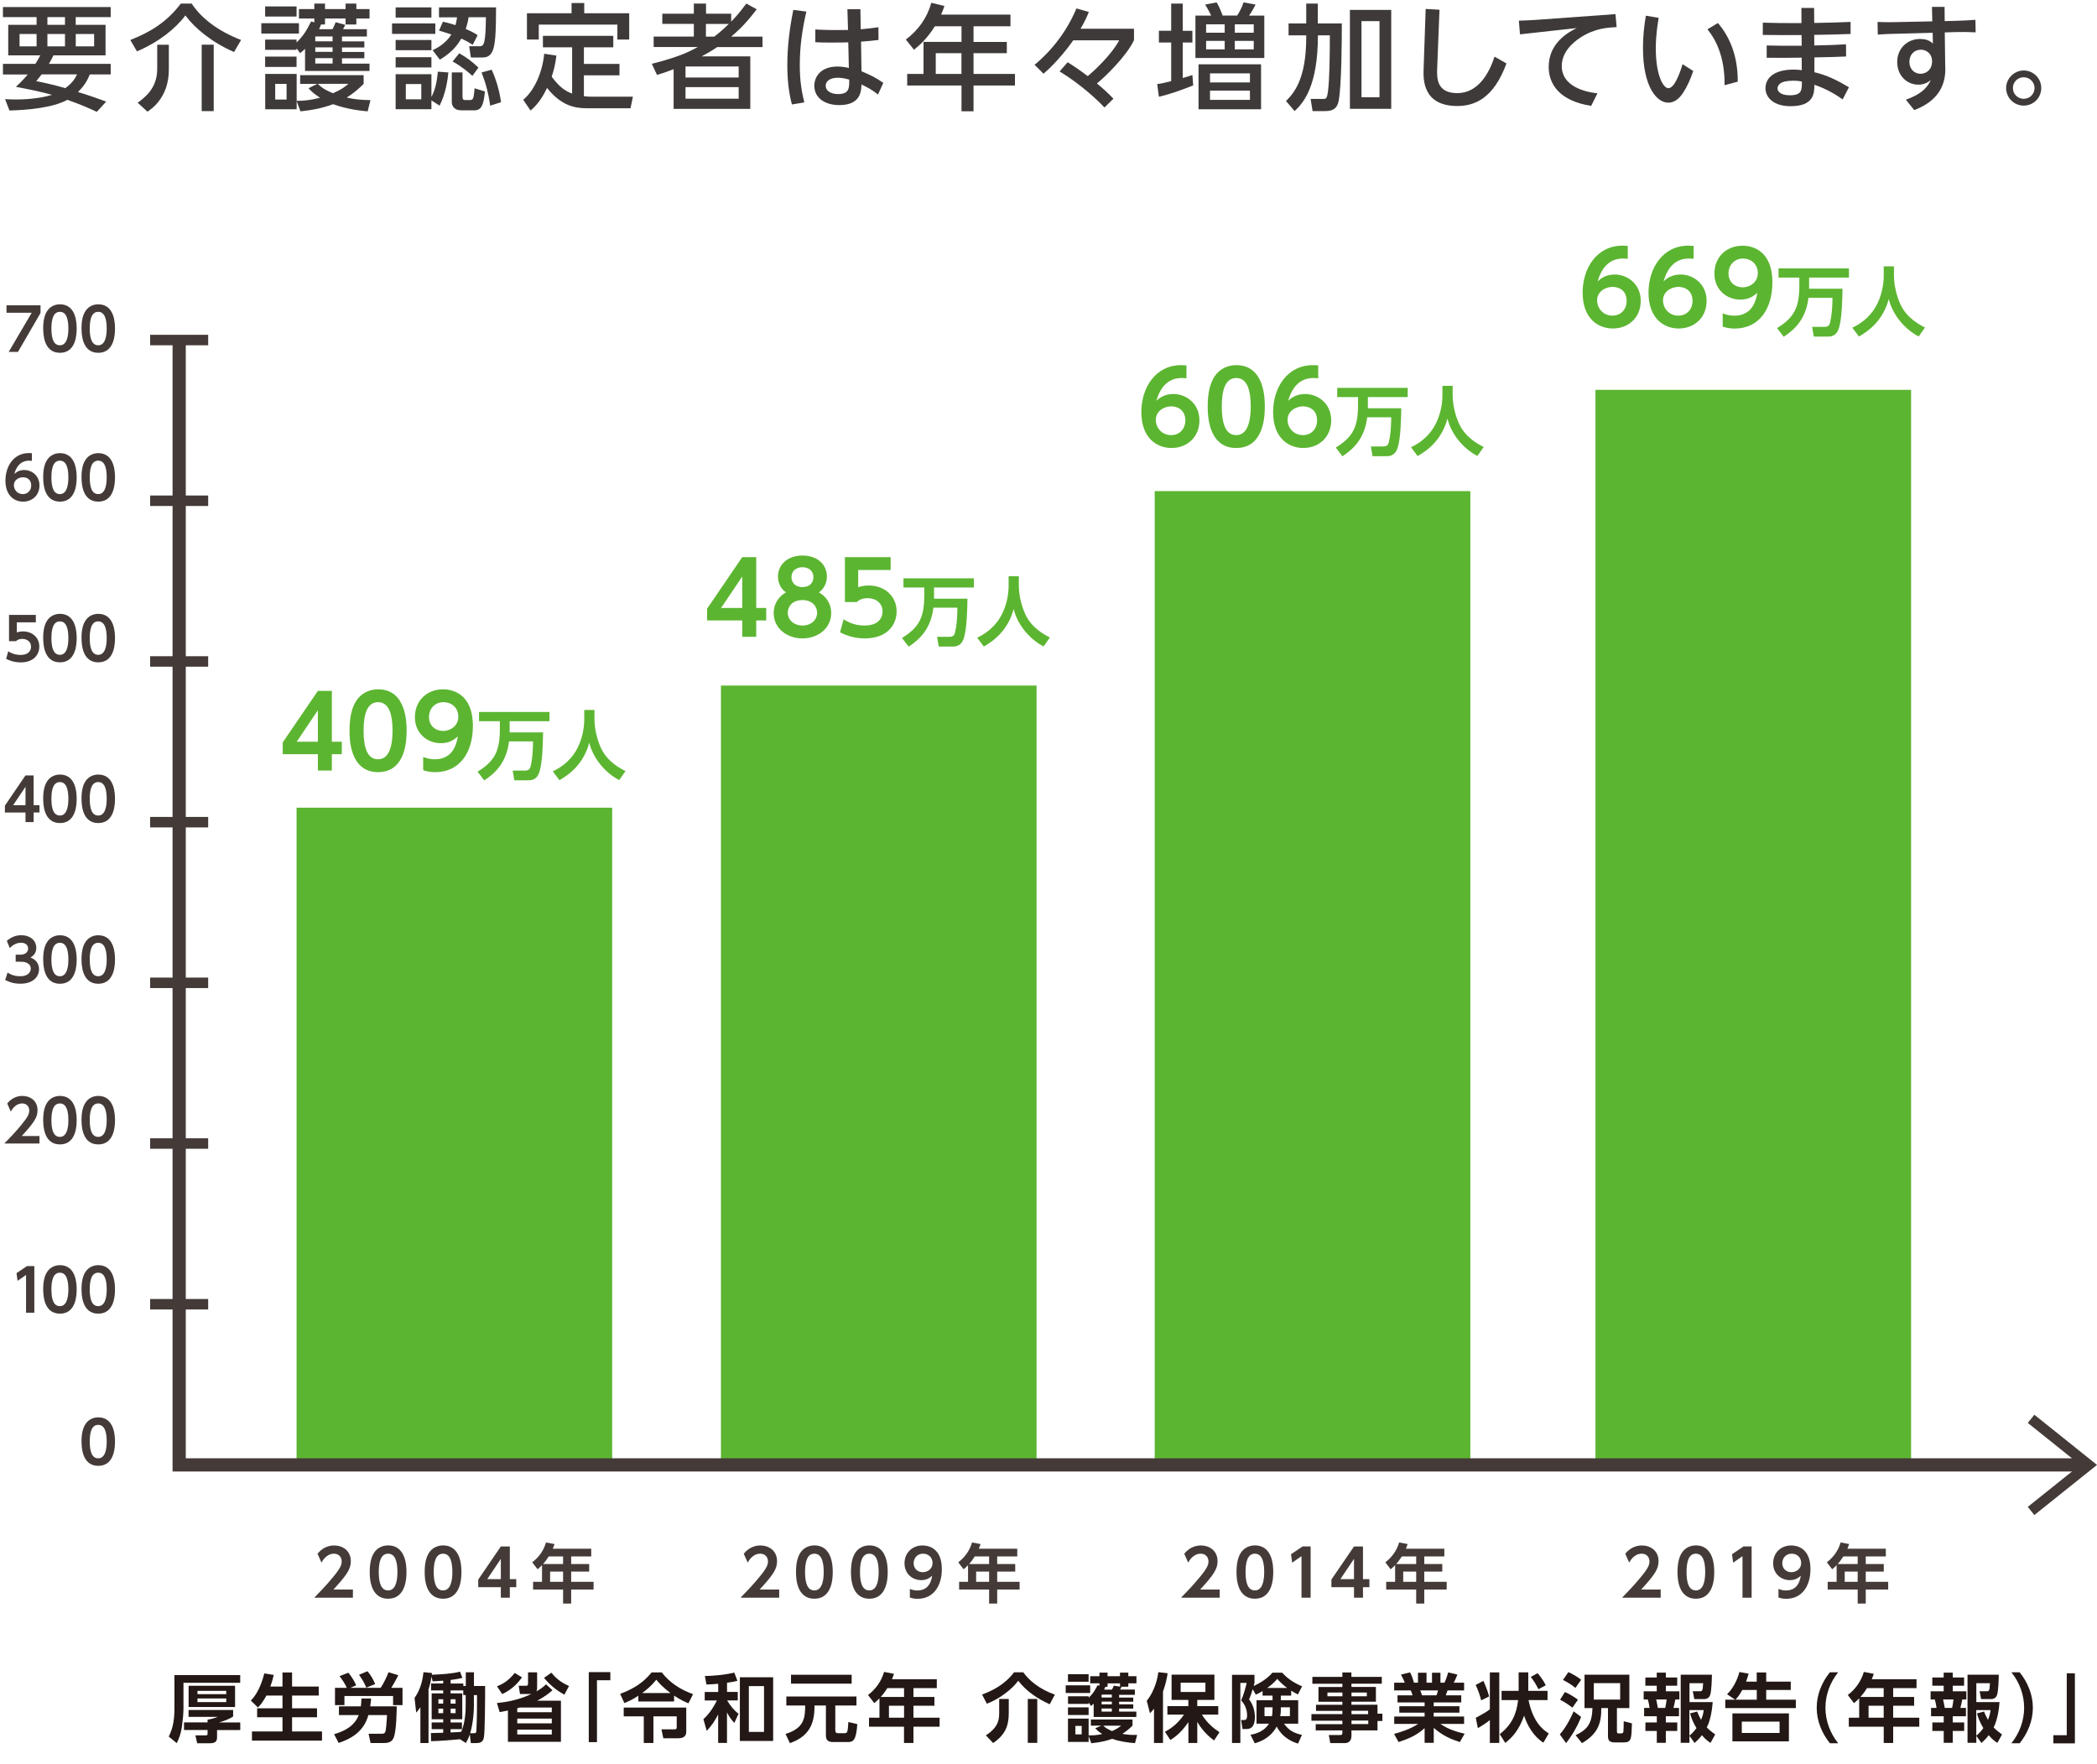 <?xml version="1.0" encoding="UTF-8"?><svg id="b" xmlns="http://www.w3.org/2000/svg" width="420.16" height="353.52" viewBox="0 0 420.16 353.52"><defs><style>.d{stroke-width:2.1px;}.d,.e{fill:none;stroke:#443b38;stroke-miterlimit:10;}.f{fill:#443b38;}.g{fill:#3e3a39;}.h{fill:#5cb531;}.i{fill:#231815;}.e{stroke-width:2.65px;}</style></defs><g id="c"><g><g><g><g><path class="f" d="M70.71,318.46v1.66h-7.75c1.13-1.16,2.37-2.43,3.67-4.01,1.56-1.87,1.83-2.55,1.83-3.27,0-.82-.54-1.54-1.54-1.54-1.48,0-2.27,1.35-2.51,1.78l-.79-1.76c.8-1.04,2.02-1.67,3.32-1.67,1.66,0,3.35,.99,3.35,3.16,0,1.56-.75,2.7-3.48,5.67h3.9Z"/><path class="f" d="M74.08,314.98c0-1.82,.32-3.01,.86-3.85,.66-1.03,1.75-1.49,2.82-1.49,3.68,0,3.68,4.4,3.68,5.34s0,5.34-3.68,5.34-3.68-4.4-3.68-5.34Zm5.55,0c0-2.21-.5-3.68-1.87-3.68-1.46,0-1.87,1.65-1.87,3.68,0,2.23,.5,3.68,1.87,3.68s1.87-1.57,1.87-3.68Z"/><path class="f" d="M85.09,314.98c0-1.82,.32-3.01,.86-3.85,.66-1.03,1.75-1.49,2.82-1.49,3.68,0,3.68,4.4,3.68,5.34s0,5.34-3.68,5.34-3.68-4.4-3.68-5.34Zm5.55,0c0-2.21-.5-3.68-1.87-3.68-1.46,0-1.87,1.65-1.87,3.68,0,2.23,.5,3.68,1.87,3.68s1.87-1.57,1.87-3.68Z"/><path class="f" d="M100.35,320.12v-2.11h-4.53v-1.52l4.53-6.64h1.8v6.55h1.29v1.61h-1.29v2.11h-1.8Zm-2.73-3.72h2.73v-4.06l-2.73,4.06Z"/><path class="f" d="M118.46,310.3v1.55h-4.02v1.52h3.61v1.51h-3.61v2.06h4.49v1.54h-4.49v2.81h-1.62v-2.81h-6.01v-1.54h1.79v-3.34c-.37,.39-.57,.55-.89,.82l-1.07-1.39c1.35-1.04,2.31-2.39,2.76-3.98l1.71,.32c-.12,.33-.18,.53-.35,.93h7.7Zm-8.51,1.55c-.53,.82-.85,1.2-1.13,1.52h4v-1.52h-2.87Zm2.87,3.03h-2.6v2.06h2.6v-2.06Z"/></g><rect class="h" x="59.42" y="161.83" width="63.24" height="131.69"/><g><path class="f" d="M156.12,318.46v1.66h-7.75c1.13-1.16,2.37-2.43,3.67-4.01,1.56-1.87,1.83-2.55,1.83-3.27,0-.82-.54-1.54-1.55-1.54-1.48,0-2.27,1.35-2.51,1.78l-.79-1.76c.8-1.04,2.02-1.67,3.32-1.67,1.66,0,3.35,.99,3.35,3.16,0,1.56-.75,2.7-3.48,5.67h3.9Z"/><path class="f" d="M159.49,314.98c0-1.82,.32-3.01,.86-3.85,.66-1.03,1.75-1.49,2.82-1.49,3.68,0,3.68,4.4,3.68,5.34s0,5.34-3.68,5.34-3.68-4.4-3.68-5.34Zm5.55,0c0-2.21-.5-3.68-1.87-3.68-1.46,0-1.87,1.65-1.87,3.68,0,2.23,.5,3.68,1.87,3.68s1.87-1.57,1.87-3.68Z"/><path class="f" d="M170.5,314.98c0-1.82,.32-3.01,.86-3.85,.66-1.03,1.75-1.49,2.82-1.49,3.68,0,3.68,4.4,3.68,5.34s0,5.34-3.68,5.34-3.68-4.4-3.68-5.34Zm5.55,0c0-2.21-.5-3.68-1.87-3.68-1.46,0-1.87,1.65-1.87,3.68,0,2.23,.5,3.68,1.87,3.68s1.87-1.57,1.87-3.68Z"/><path class="f" d="M182.31,318.37c.62,.24,1.09,.3,1.49,.3,1.04,0,2.59-.39,2.97-2.95-.42,.36-1.02,.88-2.19,.88-1.74,0-3.35-1.25-3.35-3.36s1.53-3.59,3.64-3.59c1.04,0,3.84,.44,3.84,4.74,0,3.4-1.7,5.95-4.87,5.95-.81,0-1.31-.18-1.54-.26v-1.7Zm2.58-3.36c1,0,1.96-.71,1.96-1.83s-.81-1.88-1.92-1.88c-1.21,0-1.87,.97-1.87,1.89,0,1.16,.85,1.82,1.83,1.82Z"/><path class="f" d="M203.82,310.3v1.55h-4.02v1.52h3.61v1.51h-3.61v2.06h4.49v1.54h-4.49v2.81h-1.62v-2.81h-6.01v-1.54h1.79v-3.34c-.37,.39-.57,.55-.89,.82l-1.07-1.39c1.35-1.04,2.31-2.39,2.76-3.98l1.71,.32c-.12,.33-.18,.53-.35,.93h7.7Zm-8.51,1.55c-.53,.82-.85,1.2-1.13,1.52h4v-1.52h-2.87Zm2.87,3.03h-2.6v2.06h2.6v-2.06Z"/></g><rect class="h" x="144.45" y="137.36" width="63.24" height="156.16"/><g><path class="f" d="M244.38,318.46v1.66h-7.75c1.13-1.16,2.37-2.43,3.67-4.01,1.56-1.87,1.83-2.55,1.83-3.27,0-.82-.54-1.54-1.55-1.54-1.48,0-2.27,1.35-2.51,1.78l-.79-1.76c.8-1.04,2.02-1.67,3.32-1.67,1.66,0,3.35,.99,3.35,3.16,0,1.56-.75,2.7-3.48,5.67h3.9Z"/><path class="f" d="M247.75,314.98c0-1.82,.32-3.01,.86-3.85,.66-1.03,1.75-1.49,2.82-1.49,3.68,0,3.68,4.4,3.68,5.34s0,5.34-3.68,5.34-3.68-4.4-3.68-5.34Zm5.55,0c0-2.21-.5-3.68-1.87-3.68-1.46,0-1.87,1.65-1.87,3.68,0,2.23,.5,3.68,1.87,3.68s1.87-1.57,1.87-3.68Z"/><path class="f" d="M260.99,309.84h1.61v10.28h-1.83v-8.32l-1.87,1.3-.23-1.69,2.32-1.57Z"/><path class="f" d="M271.29,320.12v-2.11h-4.53v-1.52l4.53-6.64h1.8v6.55h1.29v1.61h-1.29v2.11h-1.8Zm-2.73-3.72h2.73v-4.06l-2.73,4.06Z"/><path class="f" d="M289.39,310.3v1.55h-4.02v1.52h3.61v1.51h-3.61v2.06h4.49v1.54h-4.49v2.81h-1.62v-2.81h-6.01v-1.54h1.79v-3.34c-.37,.39-.57,.55-.89,.82l-1.07-1.39c1.35-1.04,2.31-2.39,2.76-3.98l1.71,.32c-.12,.33-.18,.53-.35,.93h7.7Zm-8.51,1.55c-.53,.82-.85,1.2-1.13,1.52h4v-1.52h-2.87Zm2.87,3.03h-2.6v2.06h2.6v-2.06Z"/></g><rect class="h" x="231.36" y="98.4" width="63.24" height="195.12"/><g><path class="f" d="M332.74,318.46v1.66h-7.75c1.13-1.16,2.37-2.43,3.67-4.01,1.56-1.87,1.83-2.55,1.83-3.27,0-.82-.54-1.54-1.55-1.54-1.48,0-2.27,1.35-2.51,1.78l-.79-1.76c.8-1.04,2.02-1.67,3.32-1.67,1.66,0,3.35,.99,3.35,3.16,0,1.56-.75,2.7-3.48,5.67h3.9Z"/><path class="f" d="M336.11,314.98c0-1.82,.32-3.01,.86-3.85,.66-1.03,1.75-1.49,2.82-1.49,3.68,0,3.68,4.4,3.68,5.34s0,5.34-3.68,5.34-3.68-4.4-3.68-5.34Zm5.55,0c0-2.21-.5-3.68-1.87-3.68-1.46,0-1.87,1.65-1.87,3.68,0,2.23,.5,3.68,1.87,3.68s1.87-1.57,1.87-3.68Z"/><path class="f" d="M349.35,309.84h1.61v10.28h-1.83v-8.32l-1.87,1.3-.23-1.69,2.32-1.57Z"/><path class="f" d="M356.35,318.37c.62,.24,1.09,.3,1.49,.3,1.04,0,2.59-.39,2.97-2.95-.42,.36-1.02,.88-2.19,.88-1.74,0-3.35-1.25-3.35-3.36s1.53-3.59,3.64-3.59c1.04,0,3.84,.44,3.84,4.74,0,3.4-1.7,5.95-4.87,5.95-.81,0-1.31-.18-1.54-.26v-1.7Zm2.58-3.36c1,0,1.96-.71,1.96-1.83s-.81-1.88-1.92-1.88c-1.21,0-1.87,.97-1.87,1.89,0,1.16,.85,1.82,1.83,1.82Z"/><path class="f" d="M377.85,310.3v1.55h-4.02v1.52h3.61v1.51h-3.61v2.06h4.49v1.54h-4.49v2.81h-1.62v-2.81h-6.01v-1.54h1.79v-3.34c-.37,.39-.57,.55-.89,.82l-1.07-1.39c1.35-1.04,2.31-2.39,2.76-3.98l1.71,.32c-.12,.33-.18,.53-.35,.93h7.7Zm-8.51,1.55c-.53,.82-.85,1.2-1.13,1.52h4v-1.52h-2.87Zm2.87,3.03h-2.6v2.06h2.6v-2.06Z"/></g><rect class="h" x="319.67" y="78.11" width="63.24" height="215.4"/><g><g><polyline class="e" points="418.48 293.51 35.9 293.51 35.9 68.13"/><polyline class="d" points="406.95 302.74 418.48 293.51 406.95 284.28"/></g><g><g><path class="f" d="M5.42,253.67h1.46v9.35h-1.66v-7.57l-1.7,1.18-.21-1.54,2.11-1.43Z"/><path class="f" d="M8.65,258.35c0-1.65,.29-2.74,.79-3.5,.6-.94,1.59-1.36,2.57-1.36,3.35,0,3.35,4.01,3.35,4.86s0,4.86-3.35,4.86-3.35-4.01-3.35-4.86Zm5.05,0c0-2.02-.46-3.35-1.7-3.35-1.32,0-1.7,1.5-1.7,3.35,0,2.03,.46,3.35,1.7,3.35s1.7-1.43,1.7-3.35Z"/><path class="f" d="M16.33,258.35c0-1.65,.29-2.74,.79-3.5,.6-.94,1.59-1.36,2.57-1.36,3.35,0,3.35,4.01,3.35,4.86s0,4.86-3.35,4.86-3.35-4.01-3.35-4.86Zm5.05,0c0-2.02-.46-3.35-1.7-3.35-1.32,0-1.7,1.5-1.7,3.35,0,2.03,.46,3.35,1.7,3.35s1.7-1.43,1.7-3.35Z"/></g><path class="f" d="M16.33,288.84c0-1.65,.29-2.74,.79-3.5,.6-.94,1.59-1.36,2.57-1.36,3.35,0,3.35,4.01,3.35,4.86s0,4.86-3.35,4.86-3.35-4.01-3.35-4.86Zm5.05,0c0-2.02-.46-3.35-1.7-3.35-1.32,0-1.7,1.5-1.7,3.35,0,2.03,.46,3.35,1.7,3.35s1.7-1.43,1.7-3.35Z"/><g><path class="f" d="M1.52,194.86c.3,.21,1.1,.74,2.54,.74,1.58,0,2.1-.84,2.1-1.55,0-.75-.61-1.36-2.02-1.36h-1v-1.41h.93c1.17,0,1.57-.68,1.57-1.23,0-.82-.74-1.16-1.39-1.16-.93,0-1.7,.43-2.29,1.08l-.59-1.45c.82-.74,1.8-1.14,2.91-1.14,1.69,0,2.99,1,2.99,2.54,0,1.24-.82,1.72-1.16,1.92,.5,.22,1.71,.76,1.71,2.37,0,1.32-1,2.89-3.76,2.89-1.64,0-2.65-.56-3.02-.76l.48-1.49Z"/><path class="f" d="M8.65,192.25c0-1.65,.29-2.74,.79-3.5,.6-.94,1.59-1.36,2.57-1.36,3.35,0,3.35,4.01,3.35,4.86s0,4.86-3.35,4.86-3.35-4.01-3.35-4.86Zm5.05,0c0-2.02-.46-3.35-1.7-3.35-1.32,0-1.7,1.5-1.7,3.35,0,2.03,.46,3.35,1.7,3.35s1.7-1.43,1.7-3.35Z"/><path class="f" d="M16.33,192.25c0-1.65,.29-2.74,.79-3.5,.6-.94,1.59-1.36,2.57-1.36,3.35,0,3.35,4.01,3.35,4.86s0,4.86-3.35,4.86-3.35-4.01-3.35-4.86Zm5.05,0c0-2.02-.46-3.35-1.7-3.35-1.32,0-1.7,1.5-1.7,3.35,0,2.03,.46,3.35,1.7,3.35s1.7-1.43,1.7-3.35Z"/></g><g><path class="f" d="M7.91,227.61v1.51H.86c1.03-1.05,2.16-2.21,3.34-3.64,1.42-1.7,1.66-2.32,1.66-2.98,0-.75-.49-1.41-1.41-1.41-1.35,0-2.06,1.23-2.29,1.62l-.71-1.61c.73-.95,1.84-1.52,3.02-1.52,1.51,0,3.05,.9,3.05,2.87,0,1.42-.68,2.46-3.16,5.16h3.55Z"/><path class="f" d="M8.65,224.44c0-1.65,.29-2.74,.79-3.5,.6-.94,1.59-1.36,2.57-1.36,3.35,0,3.35,4.01,3.35,4.86s0,4.86-3.35,4.86-3.35-4.01-3.35-4.86Zm5.05,0c0-2.02-.46-3.35-1.7-3.35-1.32,0-1.7,1.5-1.7,3.35,0,2.03,.46,3.35,1.7,3.35s1.7-1.43,1.7-3.35Z"/><path class="f" d="M16.33,224.44c0-1.65,.29-2.74,.79-3.5,.6-.94,1.59-1.36,2.57-1.36,3.35,0,3.35,4.01,3.35,4.86s0,4.86-3.35,4.86-3.35-4.01-3.35-4.86Zm5.05,0c0-2.02-.46-3.35-1.7-3.35-1.32,0-1.7,1.5-1.7,3.35,0,2.03,.46,3.35,1.7,3.35s1.7-1.43,1.7-3.35Z"/></g><g><path class="f" d="M5.11,164.72v-1.92H.98v-1.38l4.12-6.05h1.64v5.96h1.17v1.46h-1.17v1.92h-1.64Zm-2.48-3.39h2.48v-3.69l-2.48,3.69Z"/><path class="f" d="M8.65,160.05c0-1.65,.29-2.74,.79-3.5,.6-.94,1.59-1.36,2.57-1.36,3.35,0,3.35,4.01,3.35,4.86s0,4.86-3.35,4.86-3.35-4.01-3.35-4.86Zm5.05,0c0-2.02-.46-3.35-1.7-3.35-1.32,0-1.7,1.5-1.7,3.35,0,2.03,.46,3.35,1.7,3.35s1.7-1.43,1.7-3.35Z"/><path class="f" d="M16.33,160.05c0-1.65,.29-2.74,.79-3.5,.6-.94,1.59-1.36,2.57-1.36,3.35,0,3.35,4.01,3.35,4.86s0,4.86-3.35,4.86-3.35-4.01-3.35-4.86Zm5.05,0c0-2.02-.46-3.35-1.7-3.35-1.32,0-1.7,1.5-1.7,3.35,0,2.03,.46,3.35,1.7,3.35s1.7-1.43,1.7-3.35Z"/></g><g><path class="f" d="M7.18,124.69H3.37v2.02c.27-.08,.63-.2,1.22-.2,1.9,0,3.29,1.25,3.29,3.05,0,1.49-1.02,3.16-3.74,3.16-1.55,0-2.58-.55-2.91-.71l.42-1.52c1.1,.73,2.18,.73,2.46,.73,1.84,0,2.11-1.12,2.11-1.64,0-.98-.77-1.57-1.76-1.57-.47,0-.94,.13-1.27,.46H1.81v-5.27H7.18v1.51Z"/><path class="f" d="M8.65,127.85c0-1.65,.29-2.74,.79-3.5,.6-.94,1.59-1.36,2.57-1.36,3.35,0,3.35,4.01,3.35,4.86s0,4.86-3.35,4.86-3.35-4.01-3.35-4.86Zm5.05,0c0-2.02-.46-3.35-1.7-3.35-1.32,0-1.7,1.5-1.7,3.35,0,2.03,.46,3.35,1.7,3.35s1.7-1.43,1.7-3.35Z"/><path class="f" d="M16.33,127.85c0-1.65,.29-2.74,.79-3.5,.6-.94,1.59-1.36,2.57-1.36,3.35,0,3.35,4.01,3.35,4.86s0,4.86-3.35,4.86-3.35-4.01-3.35-4.86Zm5.05,0c0-2.02-.46-3.35-1.7-3.35-1.32,0-1.7,1.5-1.7,3.35,0,2.03,.46,3.35,1.7,3.35s1.7-1.43,1.7-3.35Z"/></g><g><path class="f" d="M6.38,92.34c-.32-.02-.35-.04-.5-.04-.53,0-2.27,0-3.02,2.67,.28-.26,.89-.8,1.99-.8,1.49,0,3.06,1.1,3.06,3.09s-1.46,3.25-3.28,3.25c-1.69,0-3.54-1.14-3.54-4.22,0-2.85,1.65-5.51,4.68-5.51,.25,0,.52,.02,.62,.02v1.52Zm-1.78,3.29c-.86,0-1.82,.56-1.82,1.58,0,.9,.69,1.79,1.79,1.79s1.68-.86,1.68-1.7c0-1.57-1.34-1.68-1.65-1.68Z"/><path class="f" d="M8.65,95.65c0-1.65,.29-2.74,.79-3.5,.6-.94,1.59-1.36,2.57-1.36,3.35,0,3.35,4.01,3.35,4.86s0,4.86-3.35,4.86-3.35-4.01-3.35-4.86Zm5.05,0c0-2.02-.46-3.35-1.7-3.35-1.32,0-1.7,1.5-1.7,3.35,0,2.03,.46,3.35,1.7,3.35s1.7-1.43,1.7-3.35Z"/><path class="f" d="M16.33,95.65c0-1.65,.29-2.74,.79-3.5,.6-.94,1.59-1.36,2.57-1.36,3.35,0,3.35,4.01,3.35,4.86s0,4.86-3.35,4.86-3.35-4.01-3.35-4.86Zm5.05,0c0-2.02-.46-3.35-1.7-3.35-1.32,0-1.7,1.5-1.7,3.35,0,2.03,.46,3.35,1.7,3.35s1.7-1.43,1.7-3.35Z"/></g><g><path class="f" d="M8.12,61.16v1.55l-4.52,7.8H1.74l4.61-7.84H1.3v-1.51h6.82Z"/><path class="f" d="M8.65,65.83c0-1.65,.29-2.74,.79-3.5,.6-.94,1.59-1.36,2.57-1.36,3.35,0,3.35,4.01,3.35,4.86s0,4.86-3.35,4.86-3.35-4.01-3.35-4.86Zm5.05,0c0-2.02-.46-3.35-1.7-3.35-1.32,0-1.7,1.5-1.7,3.35,0,2.03,.46,3.35,1.7,3.35s1.7-1.43,1.7-3.35Z"/><path class="f" d="M16.33,65.83c0-1.65,.29-2.74,.79-3.5,.6-.94,1.59-1.36,2.57-1.36,3.35,0,3.35,4.01,3.35,4.86s0,4.86-3.35,4.86-3.35-4.01-3.35-4.86Zm5.05,0c0-2.02-.46-3.35-1.7-3.35-1.32,0-1.7,1.5-1.7,3.35,0,2.03,.46,3.35,1.7,3.35s1.7-1.43,1.7-3.35Z"/></g></g></g></g><g><line class="d" x1="30.08" y1="261.32" x2="41.71" y2="261.32"/><line class="d" x1="30.08" y1="196.92" x2="41.71" y2="196.92"/><line class="d" x1="30.08" y1="164.73" x2="41.71" y2="164.73"/><line class="d" x1="30.08" y1="132.53" x2="41.71" y2="132.53"/><line class="d" x1="30.08" y1="100.33" x2="41.71" y2="100.33"/><line class="d" x1="30.08" y1="68.13" x2="41.71" y2="68.13"/><line class="d" x1="30.08" y1="229.12" x2="41.71" y2="229.12"/></g></g><g><path class="h" d="M326.14,51.86c-.54-.04-.6-.06-.86-.06-.9,0-3.88,0-5.16,4.56,.48-.44,1.52-1.36,3.4-1.36,2.54,0,5.22,1.88,5.22,5.28s-2.5,5.54-5.6,5.54c-2.88,0-6.04-1.94-6.04-7.2,0-4.86,2.82-9.4,7.98-9.4,.42,0,.88,.04,1.06,.04v2.6Zm-3.04,5.62c-1.46,0-3.1,.96-3.1,2.7,0,1.54,1.18,3.06,3.06,3.06s2.86-1.46,2.86-2.9c0-2.68-2.28-2.86-2.82-2.86Z"/><path class="h" d="M339.34,51.86c-.54-.04-.6-.06-.86-.06-.9,0-3.88,0-5.16,4.56,.48-.44,1.52-1.36,3.4-1.36,2.54,0,5.22,1.88,5.22,5.28s-2.5,5.54-5.6,5.54c-2.88,0-6.04-1.94-6.04-7.2,0-4.86,2.82-9.4,7.98-9.4,.42,0,.88,.04,1.06,.04v2.6Zm-3.04,5.62c-1.46,0-3.1,.96-3.1,2.7,0,1.54,1.18,3.06,3.06,3.06s2.86-1.46,2.86-2.9c0-2.68-2.28-2.86-2.82-2.86Z"/><path class="h" d="M345.16,62.79c.96,.38,1.7,.46,2.32,.46,1.62,0,4.02-.6,4.62-4.58-.66,.56-1.58,1.36-3.4,1.36-2.7,0-5.2-1.94-5.2-5.22s2.38-5.58,5.66-5.58c1.62,0,5.96,.68,5.96,7.36,0,5.28-2.64,9.24-7.56,9.24-1.26,0-2.04-.28-2.4-.4v-2.64Zm4-5.22c1.56,0,3.04-1.1,3.04-2.84s-1.26-2.92-2.98-2.92c-1.88,0-2.9,1.5-2.9,2.94,0,1.8,1.32,2.82,2.84,2.82Z"/><path class="h" d="M362.35,59.67c-.52,4.32-2.83,6.41-4.96,7.81l-1.33-1.74c3.57-2.21,4.46-4.29,4.46-8.62v-1.5h-4.17v-1.85h14.11v1.85h-7.98v1.5c0,.31-.01,.53-.01,.73h6.7c-.03,1.58-.07,6.18-.79,8.08-.13,.38-.55,1.51-2.05,1.51h-2.91l-.34-1.95h2.55c.39,0,.81-.12,.99-.66,.03-.11,.51-1.58,.54-5.17h-4.79Z"/><path class="h" d="M377.43,53.37h2.05v1.81c0,1.67,.38,3.79,1.29,5.79,1.3,2.85,4.04,4.2,4.93,4.65l-1.27,1.8c-3.01-1.58-5.31-4.59-5.99-7.52-1.14,4.25-3.88,6.33-5.98,7.53l-1.33-1.77c2.16-1,3.97-2.65,5.01-4.8,.84-1.71,1.29-3.72,1.29-5.62v-1.88Z"/></g><g><path class="h" d="M237.72,75.8c-.54-.04-.6-.06-.86-.06-.9,0-3.88,0-5.16,4.56,.48-.44,1.52-1.36,3.4-1.36,2.54,0,5.22,1.88,5.22,5.28s-2.5,5.54-5.6,5.54c-2.88,0-6.04-1.94-6.04-7.2,0-4.86,2.82-9.4,7.98-9.4,.42,0,.88,.04,1.06,.04v2.6Zm-3.04,5.62c-1.46,0-3.1,.96-3.1,2.7,0,1.54,1.18,3.06,3.06,3.06s2.86-1.46,2.86-2.9c0-2.68-2.28-2.86-2.82-2.86Z"/><path class="h" d="M241.98,81.46c0-2.82,.5-4.68,1.34-5.98,1.02-1.6,2.72-2.32,4.38-2.32,5.72,0,5.72,6.84,5.72,8.3s0,8.3-5.72,8.3-5.72-6.84-5.72-8.3Zm8.62,0c0-3.44-.78-5.72-2.9-5.72-2.26,0-2.9,2.56-2.9,5.72,0,3.46,.78,5.72,2.9,5.72s2.9-2.44,2.9-5.72Z"/><path class="h" d="M264.12,75.8c-.54-.04-.6-.06-.86-.06-.9,0-3.88,0-5.16,4.56,.48-.44,1.52-1.36,3.4-1.36,2.54,0,5.22,1.88,5.22,5.28s-2.5,5.54-5.6,5.54c-2.88,0-6.04-1.94-6.04-7.2,0-4.86,2.82-9.4,7.98-9.4,.42,0,.88,.04,1.06,.04v2.6Zm-3.04,5.62c-1.46,0-3.1,.96-3.1,2.7,0,1.54,1.18,3.06,3.06,3.06s2.86-1.46,2.86-2.9c0-2.68-2.28-2.86-2.82-2.86Z"/><path class="h" d="M273.94,83.61c-.53,4.32-2.84,6.41-4.96,7.81l-1.34-1.74c3.57-2.21,4.46-4.29,4.46-8.62v-1.5h-4.17v-1.85h14.12v1.85h-7.98v1.5c0,.32-.01,.53-.01,.74h6.7c-.03,1.57-.07,6.18-.79,8.08-.13,.38-.55,1.52-2.05,1.52h-2.91l-.34-1.95h2.55c.39,0,.81-.12,.99-.66,.03-.11,.51-1.58,.54-5.18h-4.79Z"/><path class="h" d="M289.01,77.31h2.05v1.81c0,1.67,.38,3.79,1.29,5.79,1.3,2.85,4.04,4.2,4.93,4.65l-1.27,1.8c-3.02-1.58-5.31-4.59-5.99-7.51-1.14,4.25-3.88,6.33-5.98,7.53l-1.33-1.77c2.16-1,3.97-2.65,5.01-4.8,.84-1.71,1.29-3.72,1.29-5.62v-1.88Z"/></g><g><path class="h" d="M148.72,127.59v-3.28h-7.04v-2.36l7.04-10.32h2.8v10.18h2v2.5h-2v3.28h-2.8Zm-4.24-5.78h4.24v-6.3l-4.24,6.3Z"/><path class="h" d="M166.54,122.85c0,3.02-2.62,5.06-5.76,5.06s-5.76-2.04-5.76-5.06c0-2.18,1.32-3.54,2.46-4.16-1.26-.86-1.6-2.22-1.6-3.16,0-2.38,1.9-4.22,4.9-4.22s4.9,1.78,4.9,4.22c0,.94-.36,2.3-1.6,3.16,1.14,.62,2.46,1.98,2.46,4.16Zm-2.82-.08c0-1.14-.86-2.54-2.94-2.54s-2.94,1.36-2.94,2.54c0,1.44,1.24,2.56,2.94,2.56s2.94-1.08,2.94-2.56Zm-.74-7.14c0-1.3-1.04-1.98-2.2-1.98s-2.2,.68-2.2,1.98c0,.96,.62,2,2.2,2s2.2-1,2.2-2Z"/><path class="h" d="M178.45,114.21h-6.5v3.44c.46-.14,1.08-.34,2.08-.34,3.24,0,5.62,2.14,5.62,5.2,0,2.54-1.74,5.4-6.38,5.4-2.64,0-4.4-.94-4.96-1.22l.72-2.6c1.88,1.24,3.72,1.24,4.2,1.24,3.14,0,3.6-1.92,3.6-2.8,0-1.68-1.32-2.68-3-2.68-.8,0-1.6,.22-2.16,.78h-2.38v-9h9.16v2.58Z"/><path class="h" d="M187.02,121.76c-.52,4.32-2.83,6.4-4.96,7.81l-1.33-1.74c3.57-2.21,4.46-4.29,4.46-8.62v-1.5h-4.17v-1.84h14.11v1.84h-7.98v1.5c0,.32-.01,.53-.01,.74h6.7c-.03,1.58-.07,6.18-.79,8.08-.13,.38-.55,1.51-2.05,1.51h-2.91l-.34-1.95h2.55c.39,0,.81-.12,.99-.66,.03-.1,.51-1.57,.54-5.17h-4.79Z"/><path class="h" d="M202.09,115.46h2.05v1.82c0,1.67,.38,3.79,1.29,5.79,1.3,2.85,4.04,4.2,4.93,4.65l-1.27,1.8c-3.01-1.57-5.31-4.59-5.99-7.51-1.14,4.25-3.88,6.33-5.98,7.53l-1.33-1.77c2.16-1,3.97-2.66,5.01-4.8,.84-1.71,1.29-3.72,1.29-5.62v-1.88Z"/></g><g><path class="h" d="M63.69,154.39v-3.28h-7.04v-2.36l7.04-10.32h2.8v10.18h2v2.5h-2v3.28h-2.8Zm-4.24-5.78h4.24v-6.3l-4.24,6.3Z"/><path class="h" d="M70.03,146.41c0-2.82,.5-4.68,1.34-5.98,1.02-1.6,2.72-2.32,4.38-2.32,5.72,0,5.72,6.84,5.72,8.3s0,8.3-5.72,8.3-5.72-6.84-5.72-8.3Zm8.62,0c0-3.44-.78-5.72-2.9-5.72-2.26,0-2.9,2.56-2.9,5.72,0,3.46,.78,5.72,2.9,5.72s2.9-2.44,2.9-5.72Z"/><path class="h" d="M84.79,151.67c.96,.38,1.7,.46,2.32,.46,1.62,0,4.02-.6,4.62-4.58-.66,.56-1.58,1.36-3.4,1.36-2.7,0-5.2-1.94-5.2-5.22s2.38-5.58,5.66-5.58c1.62,0,5.96,.68,5.96,7.36,0,5.28-2.64,9.24-7.56,9.24-1.26,0-2.04-.28-2.4-.4v-2.64Zm4-5.22c1.56,0,3.04-1.1,3.04-2.84s-1.26-2.92-2.98-2.92c-1.88,0-2.9,1.5-2.9,2.94,0,1.8,1.32,2.82,2.84,2.82Z"/><path class="h" d="M101.99,148.55c-.53,4.32-2.84,6.41-4.96,7.81l-1.34-1.74c3.57-2.21,4.46-4.29,4.46-8.62v-1.5h-4.17v-1.85h14.12v1.85h-7.98v1.5c0,.32-.01,.53-.01,.74h6.7c-.03,1.57-.07,6.18-.79,8.08-.13,.38-.55,1.52-2.05,1.52h-2.91l-.34-1.95h2.55c.39,0,.81-.12,.99-.66,.03-.11,.51-1.58,.54-5.18h-4.79Z"/><path class="h" d="M117.06,142.25h2.05v1.81c0,1.67,.38,3.79,1.29,5.79,1.3,2.85,4.04,4.2,4.93,4.65l-1.27,1.8c-3.02-1.58-5.31-4.59-5.99-7.51-1.14,4.25-3.88,6.33-5.98,7.53l-1.33-1.77c2.16-1,3.97-2.65,5.01-4.8,.84-1.71,1.29-3.72,1.29-5.62v-1.88Z"/></g></g><g><path class="g" d="M7.1,12.79c.48-.78,.67-1.13,.97-1.7H1.65V4.97H7.33v-1.54H.59V1.41H22.18V3.43h-7.01v1.54h5.98v6.12H10.71c-.23,.48-.39,.83-.9,1.7h12.37v2.12h-4.19c-.3,.74-.9,2.14-2.37,3.52,2.74,.85,4.53,1.52,5.66,1.93l-1.89,2.05c-1.13-.53-3.01-1.4-5.89-2.41-2.99,1.63-8.09,2.05-11.61,2.14l-.87-2.28c.62,.05,1.29,.07,2.28,.07,3.17,0,5.59-.48,7.11-.92-2.3-.67-4.9-1.17-7.22-1.61,.69-.64,1.45-1.38,2.37-2.48H.59v-2.12H7.1Zm-3.17-3.5h3.4v-2.48H3.92v2.48Zm4.42,5.61c-.28,.34-.51,.64-1.08,1.36,1.31,.25,3.27,.67,5.82,1.4,1.56-1.15,1.96-2,2.35-2.76h-7.08Zm1.15-9.93h3.52v-1.54h-3.52v1.54Zm0,4.32h3.52v-2.48h-3.52v2.48Zm5.68,0h3.68v-2.48h-3.68v2.48Z"/><path class="g" d="M46.89,10.42c-4.44-1.93-7.86-4.76-9.75-7.33-1.91,2.6-5.38,5.38-9.7,7.2l-1.33-2.28c4.09-1.61,7.33-3.61,10.12-7.29h2.18c1.89,2.9,5.24,5.5,9.89,7.29l-1.4,2.41Zm-13.06-1.47v4.97c0,5.47-3.27,7.77-4.28,8.46l-1.96-1.79c1.52-1.15,3.91-2.94,3.91-6.78v-4.85h2.32Zm8.99,0v13.31h-2.41V8.95h2.41Z"/><path class="g" d="M59.9,4.65v2.07h-7.54v-2.07h7.54Zm3.08-.16v-.78h-3.08V1.82h3.08V.72h2.14V1.82h4.12V.72h2.16V1.82h2.64v1.89h-2.64v1.2h-2.16v-1.2h-4.12v1.2h-.8c-.18,.48-.21,.58-.39,.94h2.71c.37-.8,.39-.83,.62-1.4l1.91,.53c-.14,.3-.3,.64-.44,.87h4.78v1.47h-4.99v.97h4.48v1.22h-4.48v.9h4.48v1.26h-4.48v1.08h5.52v1.47h-12.92v-4.44c-.34,.34-.48,.48-.99,.87l-.71-.97v.3h-6.3v-2.05h6.3v.58c1.26-1.22,1.93-2.23,2.92-4.21l.64,.18Zm-3.56-3.2V3.32h-6.3V1.29h6.3Zm0,10.05v2.07h-6.3v-2.07h6.3Zm4.12,5.47h-3.4v-1.75h12.72v1.75c-1.22,1.2-2,1.84-3.4,2.74,1.5,.32,2.6,.48,4.76,.51l-.55,2.25c-1.31-.12-3.98-.37-6.92-1.43-1.5,.51-3.08,1.06-6.55,1.43l-.76-2.05v1.63h-6.3v-7.08h6.3v5.4c1.49-.02,2.6-.11,4.69-.62-1.26-.83-1.72-1.26-2.32-1.91l1.75-.87Zm-6.12,0h-2.28v3.13h2.28v-3.13Zm9.22-9.5h-3.47v.97h3.47v-.97Zm0,2.18h-3.47v.9h3.47v-.9Zm0,2.16h-3.47v1.08h3.47v-1.08Zm-2.97,5.15c.97,.94,1.86,1.4,3.04,1.88,1.63-.71,2.3-1.2,3.1-1.88h-6.14Z"/><path class="g" d="M87.22,4.7v2.09h-8.67v-2.09h8.67Zm-.78-3.22V3.52h-7.17V1.48h7.17Zm0,6.53v2.05h-7.17v-2.05h7.17Zm0,3.45v2.05h-7.17v-2.05h7.17Zm3.4,3.06c-.14,1.45-.55,4.3-1.77,6.65l-1.63-1.06v1.77h-7.17v-7.01h7.17v4.55c.58-1.08,1.06-2.51,1.29-5.06l2.12,.16Zm-5.43,2.32h-3.1v3.06h3.1v-3.06Zm2.28-6.78c.87-.44,2.55-1.26,3.75-3.15-.74-.25-1.15-.39-2.48-.78l.78-1.77c.78,.16,1.17,.25,2.53,.67,.18-.71,.23-1.04,.3-1.56h-3.61V1.48h11.43c0,5.04-.16,7.52-.69,8.71-.48,1.06-1.13,1.33-2.07,1.33h-2.28l-.35-2.25h2.12c.9,0,1.17-.69,1.24-5.82h-3.47c-.16,.99-.3,1.52-.58,2.35,1.45,.64,1.79,.85,2.39,1.26l-.99,1.91c-.69-.44-1.1-.69-2.28-1.24-.71,1.17-1.68,2.64-4.3,4.23l-1.45-1.91Zm5.98,4.46v4.85c0,.53,.18,.67,.44,.67h1.15c.6,0,.67-.58,.83-2.35l2.07,.64c-.25,2.55-.64,3.77-2.07,3.77h-2.71c-1.33,0-1.86-.85-1.86-1.66v-5.93h2.16Zm1.98,.69c-.64-.6-1.96-1.77-3.96-2.9l1.33-1.63c1.36,.76,2.6,1.66,3.84,2.87l-1.22,1.66Zm3.56,5.96c-.39-2.81-.99-4.76-1.72-6.65l2.02-.55c.85,1.82,1.54,4.09,1.88,6.51l-2.18,.69Z"/><path class="g" d="M114.62,9.48h-5.84v-2.3h14.1v2.3h-5.89v3.33h7.13v2.28h-7.13v4.19c.67,.09,1.13,.09,1.54,.09h8.28l-.48,2.32h-8.81c-2.39,0-5.13-.55-7.91-4.07-.69,1.4-1.59,3.1-3.31,4.53l-1.47-2.16c2.18-1.79,3.84-5.38,4.21-9.22l2.44,.37c-.23,1.93-.55,3.01-.94,4.23,1.5,2.02,2.67,2.87,4.09,3.38V9.48Zm2.44-8.88V2.65h9.01V7.92h-2.37v-2.99h-15.75v2.99h-2.37V2.65h8.94V.6h2.53Z"/><path class="g" d="M151.61,1.87c-2.3,3.04-3.77,4.32-5.11,5.47h6.28v2.09h-9.08c-.99,.69-2.05,1.29-3.1,1.86h9.73v10.53h-15.36v-7.96c-1.1,.44-1.79,.67-3.33,1.15l-1.04-2.23c5.52-1.4,7.38-2.37,9.22-3.36h-8.85v-2.09h8.05v-2.55h-6.32V2.74h6.32V.72h2.44V2.74h5.04v1.59c.85-.87,1.61-1.7,3.04-3.61l2.09,1.15Zm-3.61,11.45h-10.65v2.21h10.65v-2.21Zm0,4.14h-10.65v2.32h10.65v-2.32Zm-4.9-10.12c.81-.62,1.43-1.1,2.94-2.55h-4.6v2.55h1.66Z"/><path class="g" d="M161.56,2.33c-.83,3.66-1.31,6.94-1.31,10.69,0,3.08,.34,5.2,.9,7.5l-2.48,.41c-.69-2.58-.92-5.24-.92-7.91,0-3.7,.46-7.4,1.2-11.04l2.62,.34Zm8.25-.48h2.58l.07,4.02c1.77-.16,2.58-.28,3.54-.41l.02,2.55c-1.63,.18-1.82,.21-3.5,.34l.09,5.93c1.75,.74,2.83,1.24,4.37,2.32l-1.06,2.34c-1.24-.99-1.91-1.31-3.31-2.02-.05,1.4-.18,4.14-4.48,4.14-2.6,0-4.97-1.26-4.97-3.89,0-1.56,1.04-3.84,4.69-3.84,.69,0,1.61,.14,2.23,.28l-.12-5.13c-.25,.02-1.61,.05-3.31,.05-1.49,0-2.51-.02-3.29-.07v-2.55c2.55,.12,3.73,.14,6.55,.09l-.12-4.16Zm-1.95,13.73c-1.77,0-2.42,.83-2.42,1.59,0,1.15,1.22,1.68,2.48,1.68,2.28,0,2.25-1.29,2.23-2.9-1.22-.37-2.05-.37-2.3-.37Z"/><path class="g" d="M202.46,2.95v2.32h-7.4v3.13h6.67v2.25h-6.67v4.16h8.3v2.32h-8.3v5.17h-2.41v-5.17h-10.88v-2.32h3.27v-6.42h7.61v-3.13h-5.33c-1.63,2.55-2.99,3.73-4.19,4.71l-1.63-2.05c2.48-1.88,4.21-4.25,5.11-7.36l2.62,.64c-.3,.9-.44,1.2-.67,1.72h13.91Zm-9.82,7.7h-5.15v4.16h5.15v-4.16Z"/><path class="g" d="M221.3,21.55c-1.4-1.52-4.81-4.69-8.99-7.24l1.61-1.84c1.38,.85,2.71,1.79,4.02,2.78,.97-.78,4.71-4.16,6.3-7.17h-9.2c-.51,.76-3.1,4.28-5.96,6.69l-1.79-1.79c1.45-1.17,5.75-4.97,8.39-11.29l2.48,.71c-.34,.85-.8,1.91-1.66,3.36h10.71v2.3c-1.54,3.24-5.79,7.34-7.43,8.67,1.22,.99,2.21,1.91,3.31,3.04l-1.82,1.79Z"/><path class="g" d="M239.08,17.11c-2.94,1.15-4.51,1.7-6.88,2.28l-.34-2.55c.92-.12,1.13-.16,2.8-.58v-7.75h-2.46v-2.35h2.46V.72h2.32V6.17h1.93v2.35h-1.93v7.11c1.03-.3,1.29-.39,1.93-.6l.16,2.09Zm3.59-13.98c-.39-.87-.94-1.79-1.2-2.21l2.3-.44c.32,.55,.64,1.1,1.2,2.64h2.9c.55-.8,1.04-1.84,1.29-2.64l2.41,.44c-.09,.18-.74,1.45-1.31,2.21h3.06V11.62h-13.8V3.13h3.15Zm10,9.75v9.01h-12.53V12.88h12.53Zm-7.29-8h-3.72v1.68h3.72v-1.68Zm0,3.31h-3.72v1.7h3.72v-1.7Zm5.06,6.51h-8v1.82h8v-1.82Zm0,3.45h-8v1.86h8v-1.86Zm.76-13.27h-3.79v1.68h3.79v-1.68Zm0,3.31h-3.79v1.7h3.79v-1.7Z"/><path class="g" d="M261.69,.72h2.35v3.98h4.81c0,3.27-.05,12.62-.64,15.54-.37,1.82-1.56,2.02-2.81,2.02h-2.41l-.39-2.44h2.51c.64,0,.78-.14,.97-1.54,.3-2.37,.37-6.97,.37-11.2h-2.39c0,10.07-2.83,13.48-4.67,15.18l-1.72-2.02c1.43-1.47,4.05-4.14,4.05-12.79v-.37h-3.54v-2.39h3.54V.72Zm17.06,1.26V21.8h-8.28V1.98h8.28Zm-2.35,2.25h-3.61v15.25h3.61V4.24Z"/><path class="g" d="M288.42,1.94l-.46,11.68c-.07,1.86-.21,5.04,4.02,5.04s6.42-4.07,7.47-7.31l2.39,1.36c-2.58,7.06-6.44,8.53-9.84,8.53-7.04,0-6.83-5.52-6.76-7.45l.41-12,2.76,.16Z"/><path class="g" d="M323.68,2.83l.23,2.6c-1.7,.09-4.39,.21-7.29,2.12-1.59,1.04-3.7,2.94-3.7,5.7,0,4,4.51,5.17,7.15,5.45l-1.26,2.51c-6.3-.97-8.51-4.32-8.51-7.79,0-3.93,2.6-6.35,5.63-7.8l-11.38,1.26-.23-2.74c1.01-.02,2.42-.09,3.47-.16l15.89-1.15Z"/><path class="g" d="M332.34,3.57c-.23,1.36-.58,3.47-.58,6.19,0,5.15,1.43,7.91,2.53,7.91,1.22,0,2.32-3.08,2.83-4.81l2.14,1.36c-.53,1.61-1.22,3.13-1.93,4.21-.58,.9-1.52,2.14-3.08,2.14-2.25,0-5.06-3.08-5.06-10.97,0-2.23,.21-4.28,.58-6.46l2.58,.44Zm13.2,13.5c.07-5.66-1.75-9.13-3.43-11.2l2.09-1.26c2.07,2.39,4.02,6.19,3.98,11.75l-2.64,.71Z"/><path class="g" d="M360.93,1.59h2.55l.02,3.01c3.82-.07,4.23-.09,7.29-.21v2.42c-3.22,.11-3.61,.11-7.29,.18l.02,2.12c3.56-.09,3.96-.09,6.35-.23l.02,2.44c-2.44,.09-2.83,.12-6.35,.18v2.97c2.44,.57,4.48,1.56,6.92,3.01l-1.26,2.44c-1.17-.83-2.92-1.98-5.66-2.94-.02,1.72-.09,4.3-4.81,4.3-3.17,0-4.99-1.59-4.99-3.61s1.68-3.73,5.66-3.73c.74,0,1.29,.07,1.61,.12l-.02-2.51c-3.47,.05-3.86,.05-7.01,.02v-2.46c2.69,.07,3.1,.07,7.01,.05l-.02-2.14c-3.68,.02-4.09,.02-7.77-.02v-2.46c3.36,.09,3.77,.09,7.75,.09l-.02-3.04Zm-1.7,14.58c-2.71,0-3.08,1.01-3.08,1.54,0,.62,.64,1.38,2.44,1.38,2.44,0,2.44-1.01,2.44-2.76-.34-.07-.94-.16-1.79-.16Z"/><path class="g" d="M389.77,13.55c.02,1.98-.21,6.25-6.23,8.51l-1.68-2.09c3.66-1.29,4.51-2.9,4.99-3.93-.74,.62-1.52,.92-2.51,.92-2.18,0-4.21-1.72-4.21-4.55s2.18-4.6,4.51-4.6c1.52,0,2.07,.44,2.64,.9l-.05-2.14-6.74,.18c-2.05,.05-2.74,.07-4.25,.18l-.05-2.53c1.7,.07,3.22,.05,4.23,.02l6.74-.14-.07-2.9h2.53l.02,2.85,2-.05c.53-.02,2.6-.07,4.16-.21l.05,2.51c-1.17-.07-2.94-.09-4.19-.05l-2,.07,.09,7.04Zm-4.92-3.59c-1.27,0-2.28,.97-2.28,2.41,0,1.54,1.06,2.41,2.23,2.41,1.38,0,2.32-1.08,2.32-2.44,0-1.68-1.22-2.39-2.28-2.39Z"/><path class="g" d="M408.99,17.64c0,1.93-1.54,3.52-3.52,3.52s-3.52-1.61-3.52-3.52,1.61-3.52,3.52-3.52,3.52,1.54,3.52,3.52Zm-5.68,0c0,1.24,1.01,2.16,2.16,2.16,1.22,0,2.18-.97,2.18-2.16s-.99-2.16-2.18-2.16-2.16,.94-2.16,2.16Z"/></g><g><path class="i" d="M48.13,337.17h-11.37v5.13c0,.9-.12,2.26-.29,3.54-.16,1.26-.58,2.52-1.06,3.42l-1.6-1.32c.93-1.8,1.14-3.64,1.14-5.65v-6.66h13.18v1.54Zm-1.42,5.46v1.29c-.71,.5-1.83,.9-2.82,1.19h4.25v1.53h-4.65v1.47c0,.93-.53,1.17-1.46,1.17h-2.52l-.36-1.58h2.01c.39,0,.43-.06,.43-.38v-.69h-4.72v-1.53h4.72v-.54c.96-.16,1.76-.45,2.1-.57h-5.91v-1.37h8.92Zm.39-4.87v4.26h-9.31v-4.26h9.31Zm-7.53,1.02v.66h5.76v-.66h-5.76Zm0,1.53v.72h5.76v-.72h-5.76Z"/><path class="i" d="M53.39,339.71c-.74,1.38-1.32,2.01-1.71,2.4l-1.42-1.38c.51-.54,1.81-1.93,2.7-5.44l1.89,.3c-.13,.54-.3,1.28-.69,2.33h2.44v-2.82h1.92v2.82h5.34v1.8h-5.34v2.56h5v1.79h-5v2.85h6v1.83h-14.04v-1.83h6.12v-2.85h-5.08v-1.79h5.08v-2.56h-3.21Z"/><path class="i" d="M66.93,347.47c2.4-.69,4.15-1.79,4.95-3.84h-3.97v-1.74h4.39c.07-.51,.09-.87,.12-1.57h1.94c-.03,.42-.06,.72-.18,1.57h5.31c-.01,.62-.03,5.05-.65,6.36-.43,.93-1.23,.99-2.19,.99h-2.4l-.4-1.86h2.61c.27,0,.66,0,.79-.53,.08-.25,.22-1.65,.29-3.22h-3.73c-.93,3.39-3.53,4.77-5.96,5.59l-.91-1.75Zm2.56-9.29c-.44-.99-1.09-1.87-1.46-2.34l1.75-.69c.25,.27,1.05,1.25,1.58,2.52l-1.17,.51h6.07c.77-1.11,1.39-2.62,1.59-3.13l1.96,.6c-.21,.45-1.04,1.96-1.42,2.53h2.26v3.46h-1.89v-1.83h-9.75v1.83h-1.89v-3.46h2.36Zm4.15-3.33c.64,.79,1.08,1.49,1.53,2.57l-1.77,.72c-.49-1.12-.71-1.47-1.46-2.58l1.7-.71Z"/><path class="i" d="M92.16,348.48c-.86,.1-4.21,.36-5.79,.39l-.03-1.63c.23,0,2.1-.06,2.46-.06v-.72h-2.31v-1.35h2.31v-.63h-2.31v-5.19h2.31v-.6h-2.43v-1.38h2.43v-.57c-.84,.08-1.49,.1-2.13,.13l-.21-.96c-.13,.88-.32,1.7-.6,2.58v10.75h-1.63v-7.18c-.42,.61-.57,.78-.84,1.08l-.33-2.93c1.38-1.95,1.67-4.08,1.79-5.17l1.71,.17c-.03,.2-.03,.27-.04,.35,1.68-.08,3.91-.17,5.65-.62l.48,1.24c-.42,.11-.95,.24-2.36,.42v.71h2.54v.5h.5v-2.75h1.63v2.75h2.24c0,2.02-.02,9.39-.26,10.39-.22,.91-.79,1.05-1.63,1.05h-.97l-.21-1.74c-.3,.88-.56,1.32-.79,1.72l-1.16-.75Zm-4.32-8.02v.88h.96v-.88h-.96Zm0,1.89v.9h.96v-.9h-.96Zm5.48-2.73h-.5v-.93h-2.54v.6h2.34v5.19h-2.34v.63h2.28v1.35h-2.28v.66c1.21-.04,1.81-.11,2.13-.13,.85-1.95,.9-4.31,.9-5.6v-1.77Zm-3.03,.84v.88h.99v-.88h-.99Zm0,1.89v.9h.99v-.9h-.99Zm4.67-.96c0,3.44-.66,5.56-.76,5.88h.67c.41,0,.55,0,.58-.52,.06-1.2,.12-2.25,.13-7.12h-.63v1.77Z"/><path class="i" d="M99.58,341.22c1.07-.11,3.92-.39,6.92-1.82-.09,.01-.17,.01-.21,.01h-2.1l-.26-1.65h1.47c.24,0,.4-.06,.4-.39v-2.29h1.82v2.92c0,.53-.04,.71-.17,.9,.88-.5,1.37-.86,1.96-1.42l1.29,1.17c-.43,.38-1.42,1.26-3.08,2.1h4.77v8.24h-10.62v-6.27c-.76,.15-1.08,.21-1.66,.32l-.54-1.81Zm0-3.35c.98-.38,2.22-.99,3.54-2.67l1.47,.87c-.69,.99-1.93,2.44-3.97,3.36l-1.04-1.56Zm4.54,4.25q-.31,.1-.48,.15v.79h6.92v-.94h-6.44Zm6.44,2.22h-6.92v.95h6.92v-.95Zm0,2.21h-6.92v.97h6.92v-.97Zm-.09-11.41c.76,.93,1.74,1.89,3.54,2.67l-.93,1.74c-1.25-.69-2.58-1.6-4.08-3.36l1.47-1.05Z"/><path class="i" d="M117.97,335.03h4.32v1.63h-2.68v12.4h-1.64v-14.04Z"/><path class="i" d="M127.91,339.75c-1.26,.84-2.15,1.21-2.81,1.48l-.84-1.84c2.73-1.04,4.59-2.21,6.3-4.3h2.04c1.58,2.07,3.81,3.49,6.26,4.35l-.92,1.84c-.51-.21-1.47-.6-2.88-1.54v1.17h-7.16v-1.15Zm-2.94,2.38h12.53v4.62c0,.63,0,1.54-1.68,1.54h-2.91l-.38-1.8h2.64c.41,0,.42-.26,.42-.41v-2.19h-4.67v5.34h-1.93v-5.34h-4.02v-1.77Zm9.38-2.91c-1.72-1.27-2.47-2.21-2.85-2.67-1.04,1.29-1.91,1.98-2.83,2.67h5.68Z"/><path class="i" d="M145.66,339h2.16v1.7h-2.13c.62,1.04,1.31,1.93,2.29,2.67l-.84,1.83c-.34-.36-.87-.9-1.48-2.09v6.11h-1.77v-5.71c-.68,1.3-1.17,2.08-2.29,3.29l-.66-2.34c1.44-1.32,2.26-2.87,2.7-3.75h-2.44v-1.7h2.7v-1.65c-.74,.08-1.23,.11-2.36,.15l-.31-1.7c1.44-.01,4.03-.22,5.89-.69l.63,1.65c-.76,.19-1.08,.25-2.08,.39v1.84Zm9.25,9.82h-6.67v-12.76h6.67v12.76Zm-1.83-10.99h-3.04v9.18h3.04v-9.18Z"/><path class="i" d="M157.53,339.92h14.07v1.8h-4.24v4.94c0,.45,.17,.6,.5,.6h1.36c.58,0,.63-.21,.76-2.24l1.79,.43c-.21,3.27-.86,3.59-1.84,3.59h-2.98c-1.02,0-1.47-.36-1.47-1.35v-5.97h-2.28c.01,3.04-.65,6.07-4.93,7.53l-.88-1.83c3.75-1.17,3.91-3.19,3.94-5.7h-3.78v-1.8Zm.96-4.36h12.15v1.78h-12.15v-1.78Z"/><path class="i" d="M187.7,336.44v1.8h-4.68v1.77h4.2v1.75h-4.2v2.4h5.24v1.8h-5.24v3.27h-1.89v-3.27h-7.01v-1.8h2.09v-3.88c-.44,.45-.66,.64-1.04,.96l-1.25-1.62c1.58-1.21,2.69-2.79,3.21-4.63l1.99,.38c-.13,.39-.21,.62-.4,1.08h8.97Zm-9.91,1.8c-.62,.96-.99,1.39-1.32,1.77h4.67v-1.77h-3.35Zm3.35,3.52h-3.03v2.4h3.03v-2.4Z"/><path class="i" d="M210.33,341.47c-2.43-1.09-4.68-2.59-6.31-4.71-1.3,1.74-3.71,3.61-6.29,4.6l-.96-1.84c2.02-.74,4.5-1.95,6.42-4.46h1.83c1.11,1.57,3.17,3.36,6.33,4.48l-1.02,1.92Zm-8.21-1.06v2.71c0,2.23-.38,4.24-3.13,6.12l-1.46-1.54c2.67-1.71,2.67-3.39,2.67-4.65v-2.64h1.92Zm5.71,0v8.79h-1.9v-8.79h1.9Z"/><path class="i" d="M218.43,337.67v1.54h-4.9v-1.54h4.9Zm1.86,.06v-.46h-1.86v-1.42h1.86v-.72h1.62v.72h2.49v-.72h1.67v.72h1.63v1.42h-1.63v.68h-1.57l.21,.04c-.18,.36-.24,.45-.29,.54h2.96v1.05h-3.15v.55h2.83v.83h-2.83v.52h2.83v.86h-2.83v.6h3.45v1.08h-8.55v-2.65c-.11,.1-.2,.18-.54,.45l-.46-.72v.3h-4.14v-1.53h4.14v.29c.96-.87,1.46-1.88,1.77-2.49l.41,.07Zm-2.17-2.28v1.51h-4.14v-1.51h4.14Zm0,6.64v1.53h-4.14v-1.53h4.14Zm2.55,3.66h-2.1v-1.23h8.34v1.23c-.76,.75-1.23,1.12-2.04,1.65,.93,.16,1.62,.25,2.97,.21l-.43,1.65c-1.5-.11-3.18-.36-4.58-.87-.85,.3-1.86,.65-4.17,.89l-.54-1.44v1.17h-4.14v-4.67h4.14v3.36c.96,0,1.57-.01,2.73-.27-.75-.48-1.02-.75-1.4-1.15l1.22-.53Zm-3.94,.06h-1.26v1.69h1.26v-1.69Zm6.04-6.27h-2.05v.58h2.05v-.58Zm0,1.4h-2.05v.54h2.05v-.54Zm0,1.38h-2.05v.62h2.05v-.62Zm-1.74,3.44c.58,.55,1.29,.87,1.78,1.08,.79-.33,1.18-.59,1.84-1.08h-3.63Zm1.77-7.23c.21-.4,.22-.43,.38-.79l1.23,.2v-.66h-2.49v.68h-.44c-.11,.27-.17,.4-.25,.58h1.58Z"/><path class="i" d="M231.22,342.36c-.35,.42-.47,.56-.81,.92l-.64-2.51c1.81-2.26,2.22-4.98,2.32-5.73l1.86,.21c-.1,.68-.32,2.01-.93,3.69v10.29h-1.8v-6.87Zm2.19,4.62c.76-.42,2.38-1.31,3.82-3.44h-3.33v-1.7h4.2v-1.24h-3.36v-5.07h8.58v5.07h-3.43v1.24h4.2v1.7h-3.29c1.2,1.88,2.45,2.8,3.54,3.53l-1.09,1.66c-.66-.51-2.15-1.63-3.36-3.73v4.23h-1.78v-4.18c-1.59,2.32-2.97,3.18-3.62,3.57l-1.08-1.63Zm3.15-9.83v1.86h4.96v-1.86h-4.96Z"/><path class="i" d="M252.97,338.83c-.66,.41-.94,.52-1.35,.71l-.63-1.09c-.21,.73-.42,1.38-.72,2.05,.78,1,1.16,2.25,1.16,3.51,0,2.42-1.21,2.42-1.8,2.42h-.67l-.29-1.8h.57c.33,0,.63-.08,.63-.93,0-.26,0-1.8-1.19-3,.5-1.07,.96-2.82,1.1-3.51h-1.26v12.04h-1.67v-13.66h4.5v1.62c-.09,.3-.1,.4-.16,.63,1.26-.6,2.65-1.41,3.76-2.68h1.95c1.29,1.48,3.03,2.34,3.99,2.74l-.84,1.63c-.38-.2-.71-.38-1.35-.76v.99h-2.07v.93h3.48v4.69h-2.85c1.02,1.35,1.84,1.83,3.6,2.25l-.78,1.74c-.75-.24-2.99-.93-4.28-3.42-1.32,2.43-3.54,3.11-4.39,3.36l-.86-1.71c1.41-.24,2.85-.84,3.71-2.22h-2.5v-4.69h3.21v-.93h-2v-.9Zm2,3.25h-1.61v1.77h1.49c.08-.39,.12-.71,.12-1.32v-.45Zm2.92-3.88c-1.04-.77-1.62-1.42-1.98-1.81-.6,.72-1.16,1.21-2.01,1.81h3.99Zm-1.26,4.44c0,.33-.03,.75-.12,1.21h1.94v-1.77h-1.82v.55Z"/><path class="i" d="M276.87,337.35h-6.09v.65h4.9v2.96h-4.9v.6h5.22v1.79h.98v1.47h-.98v1.88h-5.22v1.1c0,1.09-.69,1.45-1.28,1.45h-2.96l-.3-1.62h2.28c.39,0,.44-.13,.44-.43v-.5h-5.34v-1.24h5.34v-.69h-6.2v-1.32h6.2v-.66h-5.28v-1.22h5.28v-.6h-4.79v-2.96h4.79v-.65h-6.01v-1.38h6.01v-.88h1.81v.88h6.09v1.38Zm-7.9,1.77h-3v.75h3v-.75Zm4.89,0h-3.07v.75h3.07v-.75Zm.26,3.65h-3.33v.69h3.33v-.69Zm.03,1.96h-3.36v.71h3.36v-.71Z"/><path class="i" d="M292.49,349.04c-1.63-.53-3.33-1.19-5.22-2.84v2.99h-1.83v-2.94c-1.65,1.52-3.45,2.21-5.22,2.79l-.9-1.63c1.41-.39,3.24-.95,4.83-2.01h-4.8v-1.47h6.09v-.78h-5.07v-1.28h5.07v-.77h-5.43v-1.42h3.01c-.04-.2-.24-.78-.36-.99h-3.32v-1.54h2.13c-.11-.29-.29-.74-.77-1.63l1.83-.44c.36,.72,.53,1.19,.78,2.07h.8v-2h1.71v2h1.1v-2h1.69v2h.81c.29-.6,.59-1.5,.75-2.07l1.83,.44c-.06,.15-.34,.93-.73,1.63h2.08v1.54h-3.31c-.2,.55-.24,.71-.36,.99h3.1v1.42h-5.52v.77h5.15v1.28h-5.15v.78h6.09v1.47h-4.75c1.66,1.18,3.63,1.68,4.86,1.97l-.97,1.68Zm-4.68-9.36c.09-.21,.2-.48,.31-.99h-3.55c.06,.13,.3,.84,.36,.99h2.88Z"/><path class="i" d="M297.22,336.79c.26,.57,.87,1.96,1.14,3.11l-1.59,.79c-.27-1.16-.69-2.22-1.1-3.08l1.54-.83Zm1.29-1.7h1.89v14.13h-1.89v-4.59c-.46,.43-1.82,1.31-2.4,1.62l-.42-2.07c1.05-.55,2.37-1.29,2.82-1.71v-7.38Zm10.74,14.08c-1.95-1.2-3.28-3.51-3.87-5.42-1.04,2.91-2.37,4.37-3.78,5.46l-1.1-1.74c2.38-1.92,3.33-3.92,3.68-6.84h-3.32v-1.85h3.42v-3.71h1.93v3.71h3.86v1.85h-3.81c.92,4.47,2.88,5.92,4.05,6.69l-1.07,1.84Zm-1.17-13.93c.55,.66,1.2,1.5,1.63,2.43l-1.47,.79c-.42-.91-1.04-1.84-1.53-2.47l1.37-.75Z"/><path class="i" d="M316.79,344c-.63,1.72-1.89,3.87-3.01,5.25l-1.25-1.74c1.44-1.65,2.38-3.72,2.77-4.62l1.49,1.11Zm-3.24-4.98c.96,.39,2.18,1.2,2.61,1.54l-1.11,1.59c-.31-.24-1.35-1.04-2.47-1.59l.97-1.54Zm.69-3.99c.83,.36,1.92,.99,2.56,1.54l-1.14,1.62c-.73-.61-1.75-1.23-2.5-1.59l1.08-1.57Zm6.6,7.21c.01,3.04-.66,5.14-3.87,7.02l-1.28-1.59c2.36-1.1,3.3-2.37,3.38-5.43h-1.59v-6.69h8.98v6.69h-2.49v4.62c0,.27,.03,.45,.32,.45h.48c.33,0,.45-.09,.5-.34,.04-.3,.06-1.42,.06-2.1l1.65,.43c-.09,3.1-.1,3.81-1.62,3.81h-1.86c-.9,0-1.32-.3-1.32-1.23v-5.64h-1.33Zm-1.5-5v3.29h5.28v-3.29h-5.28Z"/><path class="i" d="M331.97,335.13h1.81v.97h2.27v1.65h-2.27v1.12h2.71v1.64h-.81c-.17,.79-.2,1-.38,1.69h1.11v1.67h-2.64v1.24h2.29v1.71h-2.29v2.37h-1.81v-2.37h-2.28v-1.71h2.28v-1.24h-2.54v-1.67h1.09c-.06-.45-.18-1.16-.36-1.69h-.82v-1.64h2.62v-1.12h-2.28v-1.65h2.28v-.97Zm-.13,5.38c.19,.85,.27,1.33,.33,1.69h1.48c.13-.56,.21-1.11,.27-1.69h-2.08Zm6.66,7.29v1.39h-1.75v-13.65h6.25c0,.55-.06,3.3-.34,4.05-.08,.23-.32,.84-1.21,.84h-1.98l-.3-1.57h1.41c.45,0,.6,0,.66-1.61h-2.73v3.78h4.65c-.1,1.35-.39,3.55-1.18,5.08,.51,.53,.99,.91,1.68,1.41l-.93,1.68c-.43-.27-.9-.57-1.74-1.53-.45,.62-.9,1.05-1.46,1.56l-1.02-1.44Zm1.54-4.88c.18,.45,.39,.93,.79,1.68,.41-1,.47-1.47,.52-1.96h-2.86v5.13c.42-.36,.84-.71,1.42-1.53-.88-1.44-1.14-2.43-1.28-2.95l1.4-.36Z"/><path class="i" d="M351.98,336.93v-1.83h1.9v1.83h4.92v1.67h-4.92v1.95h5.94v1.68h-14.14v-1.68h1.98l-1.62-1.08c1.68-1.66,2.28-3.78,2.48-4.46l1.84,.33c-.15,.51-.25,.87-.51,1.59h2.13Zm6.45,11.97h-11.32v-5.6h11.32v5.6Zm-9.34-10.3c-.36,.64-.69,1.2-1.35,1.95h4.25v-1.95h-2.9Zm7.47,6.34h-7.57v2.28h7.57v-2.28Z"/><path class="i" d="M366.64,349.28c-1.63-2.03-2.64-4.5-2.64-7.11s1-5.08,2.64-7.11h1.66c-1.62,2.01-2.55,4.52-2.55,7.11s.93,5.08,2.55,7.11h-1.66Z"/><path class="i" d="M384,336.44v1.8h-4.68v1.77h4.2v1.75h-4.2v2.4h5.23v1.8h-5.23v3.27h-1.89v-3.27h-7v-1.8h2.08v-3.88c-.43,.45-.66,.64-1.04,.96l-1.24-1.62c1.57-1.21,2.68-2.79,3.21-4.63l2,.38c-.14,.39-.21,.62-.41,1.08h8.97Zm-9.92,1.8c-.61,.96-.99,1.39-1.32,1.77h4.66v-1.77h-3.34Zm3.34,3.52h-3.03v2.4h3.03v-2.4Z"/><path class="i" d="M389.45,335.13h1.81v.97h2.27v1.65h-2.27v1.12h2.72v1.64h-.81c-.17,.79-.2,1-.38,1.69h1.11v1.67h-2.64v1.24h2.29v1.71h-2.29v2.37h-1.81v-2.37h-2.28v-1.71h2.28v-1.24h-2.54v-1.67h1.1c-.06-.45-.18-1.16-.36-1.69h-.83v-1.64h2.62v-1.12h-2.28v-1.65h2.28v-.97Zm-.13,5.38c.2,.85,.27,1.33,.33,1.69h1.48c.13-.56,.21-1.11,.27-1.69h-2.08Zm6.66,7.29v1.39h-1.76v-13.65h6.26c0,.55-.06,3.3-.35,4.05-.07,.23-.31,.84-1.21,.84h-1.98l-.3-1.57h1.41c.45,0,.6,0,.66-1.61h-2.73v3.78h4.65c-.1,1.35-.39,3.55-1.18,5.08,.51,.53,.99,.91,1.68,1.41l-.93,1.68c-.44-.27-.9-.57-1.74-1.53-.45,.62-.9,1.05-1.46,1.56l-1.02-1.44Zm1.54-4.88c.18,.45,.39,.93,.79,1.68,.4-1,.46-1.47,.52-1.96h-2.86v5.13c.42-.36,.84-.71,1.42-1.53-.88-1.44-1.14-2.43-1.27-2.95l1.4-.36Z"/><path class="i" d="M403.01,349.28c1.62-2.03,2.55-4.52,2.55-7.11s-.93-5.1-2.55-7.11h1.65c1.63,2.03,2.65,4.5,2.65,7.11s-1.02,5.08-2.64,7.11h-1.66Z"/><path class="i" d="M415.74,349.3h-4.32v-1.63h2.68v-12.4h1.63v14.04Z"/></g></g></svg>